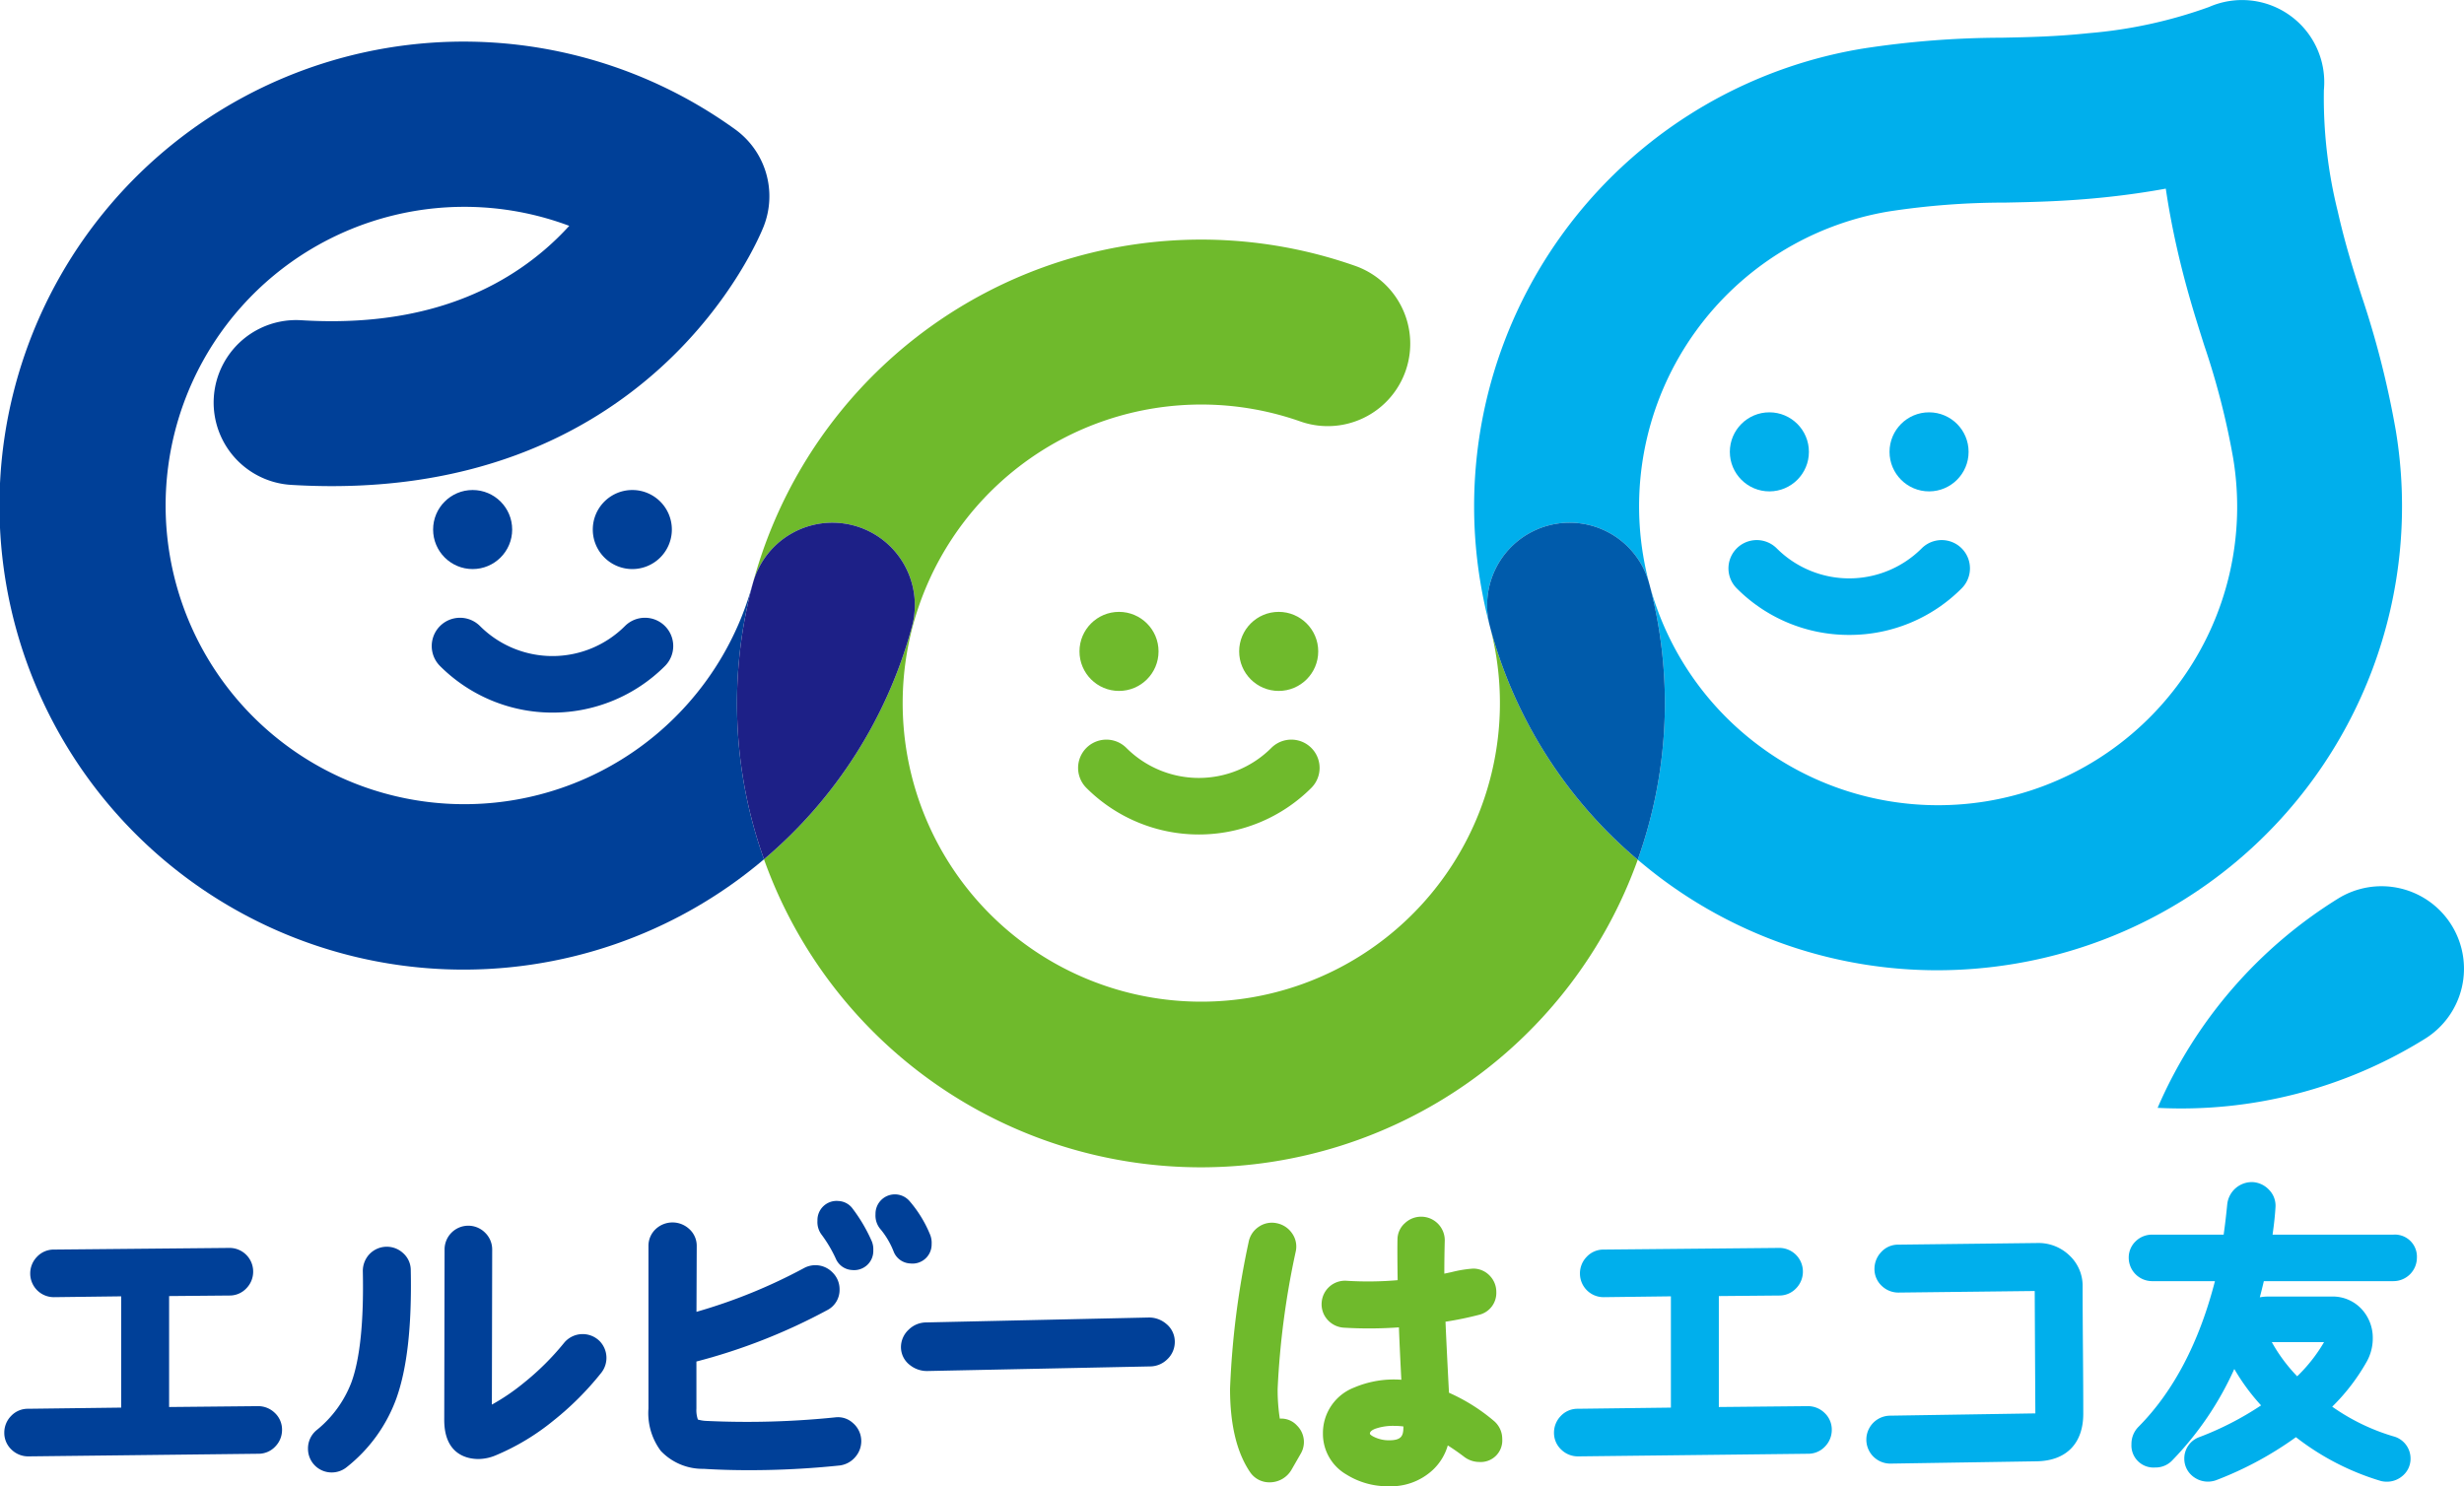 <svg xmlns="http://www.w3.org/2000/svg" viewBox="0 0 258.92 156.207"><defs><style>.cls-1{fill:#6fba2c;}.cls-2{fill:#00afec;}.cls-3{fill:#004098;}.cls-4{fill:#1d2087;}.cls-5{fill:#005bab;}</style></defs><g id="レイヤー_2" data-name="レイヤー 2"><g id="ページデザイン"><path class="cls-1" d="M134.485,149.101a19.427,19.427,0,0,1-.228-3.141,86.154,86.154,0,0,1,1.906-14.45,2.399,2.399,0,0,0-.414-1.919,2.541,2.541,0,0,0-1.594-1.03,2.425,2.425,0,0,0-1.888.379,2.478,2.478,0,0,0-1.06,1.606,89.433,89.433,0,0,0-1.953,15.415c0,3.783.711,6.735,2.136,8.807a2.434,2.434,0,0,0,2.004,1.026,2.653,2.653,0,0,0,2.353-1.382l.923-1.606a2.424,2.424,0,0,0-.38-2.979A2.228,2.228,0,0,0,134.485,149.101Z"/><path class="cls-1" d="M157.027,149.38a19.36,19.36,0,0,0-4.767-3.002c-.177-3.405-.3-5.905-.365-7.464a35.475,35.475,0,0,0,3.522-.725,2.363,2.363,0,0,0,1.817-2.406,2.44,2.44,0,0,0-.691-1.707,2.382,2.382,0,0,0-1.759-.744,12.672,12.672,0,0,0-2.261.372c-.286.062-.536.115-.751.16q-.002-1.68.046-3.499a2.483,2.483,0,0,0-4.184-1.815,2.304,2.304,0,0,0-.785,1.719c-.018.844-.012,2.28.018,4.279a36.159,36.159,0,0,1-5.349.064,2.455,2.455,0,0,0-2.636,2.293,2.412,2.412,0,0,0,.634,1.822,2.498,2.498,0,0,0,1.703.814A44.278,44.278,0,0,0,147,139.508c.061,1.602.147,3.444.255,5.506a10.683,10.683,0,0,0-4.96.818,5.124,5.124,0,0,0-3.279,4.856,4.933,4.933,0,0,0,2.473,4.29,8.149,8.149,0,0,0,4.463,1.23,6.447,6.447,0,0,0,4.616-1.723,5.681,5.681,0,0,0,1.567-2.57q.842.531,1.698,1.181a2.631,2.631,0,0,0,1.607.559,2.264,2.264,0,0,0,2.417-2.416A2.466,2.466,0,0,0,157.027,149.38Zm-12.51.783a5.648,5.648,0,0,1,1.953-.303,7.916,7.916,0,0,1,1,.061v.137c-.013.895-.246,1.319-1.518,1.319a3.528,3.528,0,0,1-1.52-.335c-.332-.152-.48-.298-.48-.354C143.952,150.591,143.952,150.389,144.517,150.162Z"/><path class="cls-2" d="M189.955,147.788l-9.338.091V136.218l6.348-.057a2.404,2.404,0,0,0,1.779-.764,2.494,2.494,0,0,0,.706-1.754,2.481,2.481,0,0,0-2.496-2.485l-18.447.173a2.403,2.403,0,0,0-1.778.764,2.494,2.494,0,0,0-.706,1.754,2.481,2.481,0,0,0,2.499,2.485l7.058-.088v11.696l-9.799.122a2.403,2.403,0,0,0-1.778.764,2.499,2.499,0,0,0-.707,1.754,2.402,2.402,0,0,0,.766,1.779,2.503,2.503,0,0,0,1.768.706l24.171-.276a2.403,2.403,0,0,0,1.779-.766,2.493,2.493,0,0,0,.706-1.753,2.402,2.402,0,0,0-.763-1.778A2.504,2.504,0,0,0,189.955,147.788Z"/><path class="cls-2" d="M218.845,135.195a4.366,4.366,0,0,0-1.413-3.272,4.675,4.675,0,0,0-3.293-1.281l-14.684.172a2.385,2.385,0,0,0-1.798.803,2.56,2.56,0,0,0-.686,1.75,2.41,2.41,0,0,0,.767,1.781,2.512,2.512,0,0,0,1.766.703l14.307-.165q.006,1.36.031,6.382.033,6.04.035,6.481l-15.25.24a2.519,2.519,0,0,0,.019,5.038l15.392-.242c3.098-.059,4.875-1.882,4.875-5.003q0-2.625-.034-6.704Q218.845,137.917,218.845,135.195Z"/><path class="cls-2" d="M251.487,150.957a21.963,21.963,0,0,1-6.415-3.114,21.265,21.265,0,0,0,3.653-4.78,5.008,5.008,0,0,0,.609-2.4,4.446,4.446,0,0,0-1.145-3.047,4.141,4.141,0,0,0-3.188-1.348h-6.666a4.762,4.762,0,0,0-.871.08c.148-.557.289-1.125.423-1.699H251.51a2.467,2.467,0,0,0,2.46-2.46,2.313,2.313,0,0,0-2.46-2.427H238.804c.159-1.117.262-2.082.306-2.871a2.374,2.374,0,0,0-.68-1.844,2.55,2.55,0,0,0-1.679-.805,2.606,2.606,0,0,0-2.709,2.321c-.116,1.186-.243,2.258-.378,3.2H226.148a2.44,2.44,0,0,0-1.712.681,2.357,2.357,0,0,0-.747,1.746,2.465,2.465,0,0,0,2.46,2.46h6.6c-1.658,6.449-4.353,11.588-8.019,15.293a2.534,2.534,0,0,0-.754,1.832,2.32,2.32,0,0,0,2.491,2.46,2.406,2.406,0,0,0,1.809-.76,33.54,33.54,0,0,0,6.508-9.593,21.962,21.962,0,0,0,2.813,3.825,32.318,32.318,0,0,1-6.462,3.325,2.388,2.388,0,0,0-1.606,2.3,2.34,2.34,0,0,0,.79,1.741,2.534,2.534,0,0,0,2.546.5,36.711,36.711,0,0,0,8.395-4.524,27.149,27.149,0,0,0,8.932,4.606,2.559,2.559,0,0,0,.62.073,2.506,2.506,0,0,0,1.704-.659,2.329,2.329,0,0,0,.787-1.737A2.408,2.408,0,0,0,251.487,150.957ZM241.39,144.651a17.242,17.242,0,0,1-2.666-3.591h5.489A16.64,16.64,0,0,1,241.39,144.651Z"/><path class="cls-3" d="M27.108,147.788l-9.338.091V136.218l6.349-.057a2.404,2.404,0,0,0,1.778-.764,2.494,2.494,0,0,0,.706-1.754,2.481,2.481,0,0,0-2.495-2.485l-18.448.173a2.406,2.406,0,0,0-1.78.767,2.501,2.501,0,0,0-.704,1.751,2.483,2.483,0,0,0,2.5,2.485l7.058-.088v11.696l-9.798.122a2.404,2.404,0,0,0-1.779.764,2.493,2.493,0,0,0-.706,1.754,2.404,2.404,0,0,0,.764,1.779,2.502,2.502,0,0,0,1.768.706l24.171-.276a2.399,2.399,0,0,0,1.776-.763,2.491,2.491,0,0,0,.708-1.755,2.404,2.404,0,0,0-.764-1.779A2.502,2.502,0,0,0,27.108,147.788Z"/><path class="cls-3" d="M59.24,141.179a27.971,27.971,0,0,1-4.197,4.162,22.358,22.358,0,0,1-3.356,2.285l.033-16.294a2.463,2.463,0,0,0-.745-1.775,2.492,2.492,0,0,0-4.258,1.772l-.035,17.909c0,3.706,2.509,4.106,3.589,4.106a4.789,4.789,0,0,0,1.768-.363,24.532,24.532,0,0,0,6.116-3.671,31.36,31.36,0,0,0,5.027-5.028,2.53,2.53,0,0,0-.163-3.322A2.529,2.529,0,0,0,59.24,141.179Z"/><path class="cls-3" d="M43.164,133.49a2.382,2.382,0,0,0-.803-1.784,2.522,2.522,0,0,0-3.549.117,2.578,2.578,0,0,0-.686,1.776c.112,5.274-.293,9.208-1.199,11.687a11.914,11.914,0,0,1-3.675,5.038,2.479,2.479,0,0,0-.887,1.948,2.481,2.481,0,0,0,2.485,2.485,2.489,2.489,0,0,0,1.576-.553,16.273,16.273,0,0,0,5.217-7.204C42.783,143.817,43.281,139.397,43.164,133.49Z"/><path class="cls-3" d="M87.753,148.968a90.947,90.947,0,0,1-13.462.375,3.833,3.833,0,0,1-.956-.146,3.005,3.005,0,0,1-.155-1.168v-4.931a61.458,61.458,0,0,0,13.721-5.388,2.385,2.385,0,0,0,1.322-2.203,2.463,2.463,0,0,0-.745-1.775,2.504,2.504,0,0,0-2.989-.456,56.842,56.842,0,0,1-11.303,4.599l.027-6.924a2.372,2.372,0,0,0-.801-1.794,2.586,2.586,0,0,0-3.507.017,2.403,2.403,0,0,0-.764,1.778v17.078a6.642,6.642,0,0,0,1.292,4.457,6.044,6.044,0,0,0,4.497,1.889c1.505.094,3.098.141,4.735.141a91.261,91.261,0,0,0,9.582-.494,2.567,2.567,0,0,0,1.656-.922,2.52,2.52,0,0,0,.594-1.81,2.485,2.485,0,0,0-.869-1.728A2.325,2.325,0,0,0,87.753,148.968Z"/><path class="cls-3" d="M91.566,130.365a16.827,16.827,0,0,0-1.953-3.311,1.95,1.95,0,0,0-1.498-.826,2.012,2.012,0,0,0-2.216,2.073,2.19,2.19,0,0,0,.47,1.511,13.981,13.981,0,0,1,1.451,2.457,1.968,1.968,0,0,0,1.731,1.213,2.012,2.012,0,0,0,2.216-2.073,2.218,2.218,0,0,0-.192-1.026Z"/><path class="cls-3" d="M97.708,129.694l-.002-.004a12.771,12.771,0,0,0-2.135-3.46,2.036,2.036,0,0,0-3.572,1.382,2.21,2.21,0,0,0,.571,1.635,8.565,8.565,0,0,1,1.35,2.333A1.971,1.971,0,0,0,95.65,132.791a2.008,2.008,0,0,0,2.247-2.033A2.294,2.294,0,0,0,97.708,129.694Z"/><path class="cls-3" d="M122.558,139.144a2.786,2.786,0,0,0-1.827-.672H120.73l-23.399.517a2.634,2.634,0,0,0-1.847.762,2.501,2.501,0,0,0-.81,1.827,2.366,2.366,0,0,0,.947,1.896,2.863,2.863,0,0,0,1.802.622h.001l23.402-.483a2.59,2.59,0,0,0,1.823-.74,2.501,2.501,0,0,0,.8-1.848A2.408,2.408,0,0,0,122.558,139.144Z"/><path class="cls-3" d="M90.874,130.942h0l.001,0Z"/><circle class="cls-1" cx="117.587" cy="68.463" r="4.154"/><circle class="cls-1" cx="134.367" cy="68.463" r="4.154"/><path class="cls-1" d="M114.159,82.81a16.712,16.712,0,0,0,23.635,0,2.971,2.971,0,1,0-4.201-4.204,10.77,10.77,0,0,1-15.233,0,2.971,2.971,0,0,0-4.201,4.204Z"/><circle class="cls-3" cx="49.666" cy="55.655" r="4.154"/><path class="cls-3" d="M66.445,59.809a4.154,4.154,0,1,0-4.154-4.154A4.154,4.154,0,0,0,66.445,59.809Z"/><path class="cls-3" d="M69.873,65.797a2.972,2.972,0,0,0-4.202.001,10.772,10.772,0,0,1-15.232,0A2.97,2.97,0,1,0,46.238,70a16.711,16.711,0,0,0,23.636,0A2.972,2.972,0,0,0,69.873,65.797Z"/><path class="cls-2" d="M194.318,66.731A16.608,16.608,0,0,1,182.5,61.837a2.971,2.971,0,0,1,4.201-4.204,10.771,10.771,0,0,0,15.233,0,2.971,2.971,0,1,1,4.201,4.204A16.608,16.608,0,0,1,194.318,66.731Z"/><circle class="cls-2" cx="185.928" cy="47.49" r="4.154"/><circle class="cls-2" cx="202.708" cy="47.49" r="4.154"/><path class="cls-2" d="M257.612,97.235a8.667,8.667,0,0,0-11.937-2.785,48.465,48.465,0,0,0-18.95,21.987,48.465,48.465,0,0,0,28.102-7.265A8.667,8.667,0,0,0,257.612,97.235Z"/><path class="cls-1" d="M156.578,65.901a31.38,31.38,0,1,1-19.896-21.593,8.668,8.668,0,0,0,5.782-16.343A48.782,48.782,0,0,0,79.125,61.259,8.664,8.664,0,0,1,95.809,65.94,48.58,48.58,0,0,1,80.281,90.31a48.746,48.746,0,0,0,91.813.047A48.287,48.287,0,0,1,156.578,65.901Z"/><path class="cls-3" d="M79.125,61.259c-.014.049-.034.094-.047.144a31.392,31.392,0,1,1-19.26-37.667,29.323,29.323,0,0,1-2.586,2.511c-6.493,5.558-15.086,8.062-25.584,7.41a8.668,8.668,0,0,0-1.057,17.304c37.683,2.289,49.194-25.979,49.664-27.183a8.67,8.67,0,0,0-3.003-10.181A48.767,48.767,0,1,0,80.281,90.31a48.645,48.645,0,0,1-1.156-29.051Z"/><path class="cls-4" d="M95.809,65.94a8.664,8.664,0,0,0-16.684-4.681A48.645,48.645,0,0,0,80.281,90.31,48.58,48.58,0,0,0,95.809,65.94Z"/><path class="cls-2" d="M251.749,45.227a96.62,96.62,0,0,0-3.61-14.189c-.883-2.791-1.718-5.425-2.478-8.789a49.477,49.477,0,0,1-1.465-12.78A8.636,8.636,0,0,0,232.119.738a49.007,49.007,0,0,1-12.636,2.748c-3.431.361-6.196.417-9.123.477A97.046,97.046,0,0,0,195.717,5.11a48.752,48.752,0,0,0-40.164,56.04q.4,2.415,1.025,4.75l-.004-.02a8.668,8.668,0,1,1,16.762-4.422,48.851,48.851,0,0,1-1.242,28.898c1.018.862,2.066,1.696,3.162,2.482a48.392,48.392,0,0,0,28.295,9.137,49.275,49.275,0,0,0,8.041-.663,48.75,48.75,0,0,0,40.157-56.087ZM229.191,71.514a31.419,31.419,0,0,1-43.838,7.235v-.003A31.165,31.165,0,0,1,173.341,61.478a32.03,32.03,0,0,1-.684-3.151A31.421,31.421,0,0,1,198.491,22.221a80.173,80.173,0,0,1,12.222-.928c3.158-.064,6.422-.132,10.582-.568,2.308-.243,4.407-.555,6.288-.898.28,1.893.659,3.982,1.171,6.245.922,4.077,1.908,7.189,2.861,10.2a80.081,80.081,0,0,1,3.039,11.827A31.206,31.206,0,0,1,229.191,71.514Z"/><path class="cls-5" d="M173.336,61.459a8.668,8.668,0,1,0-16.762,4.422l.004.02a48.287,48.287,0,0,0,15.516,24.456,48.851,48.851,0,0,0,1.242-28.898Z"/></g></g></svg>